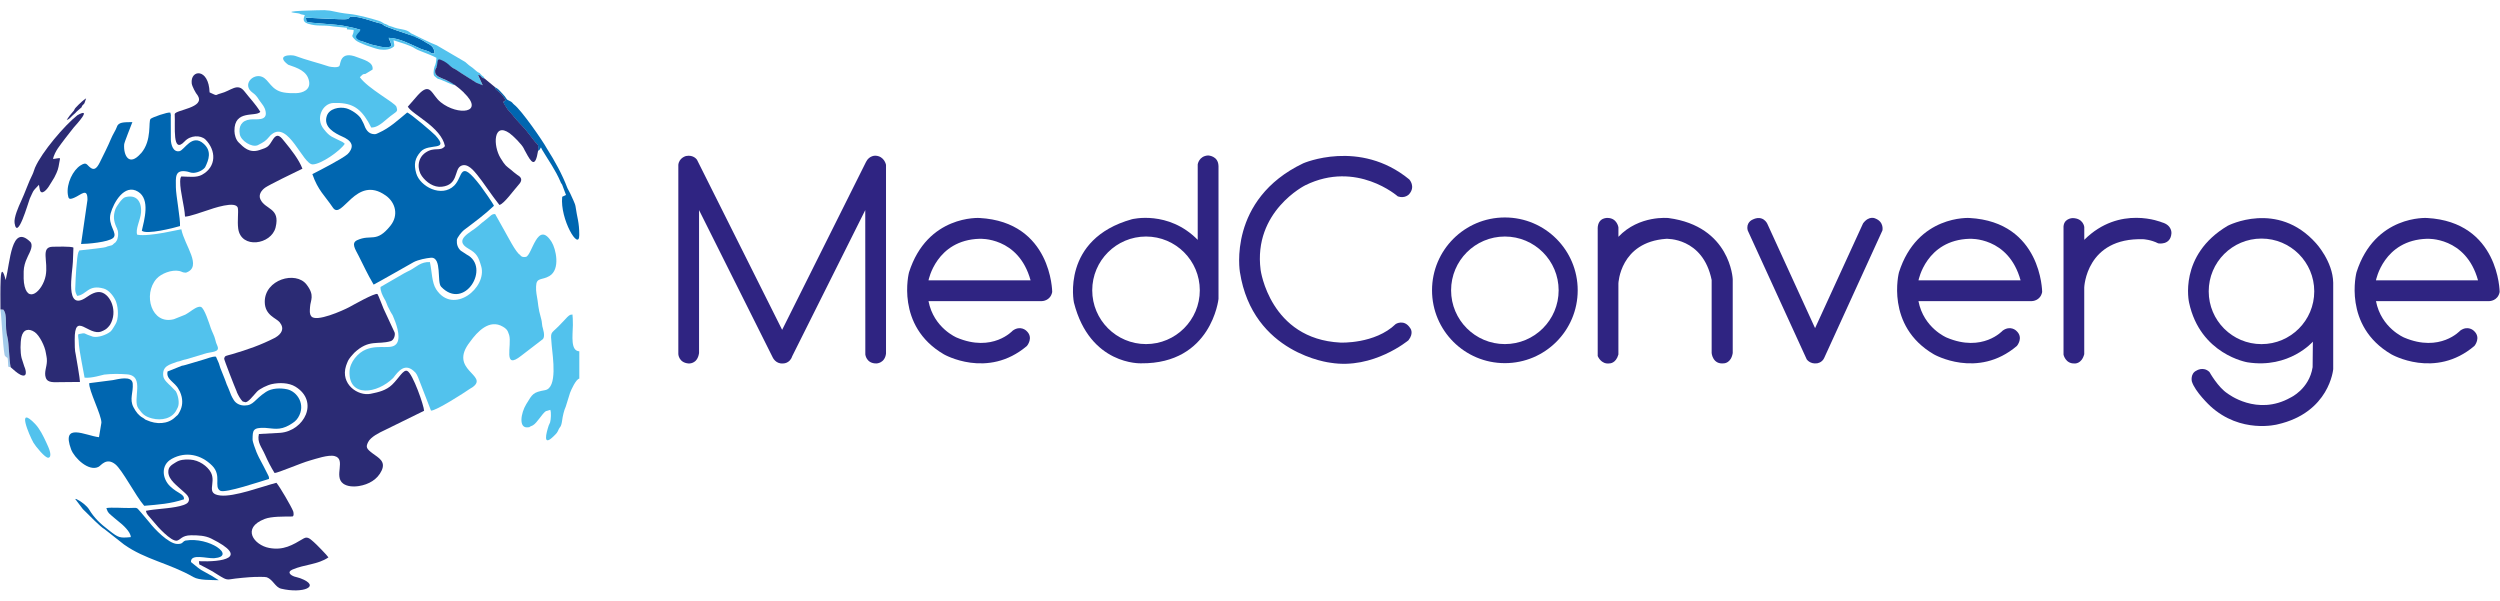 <svg width="208" height="50" viewBox="0 0 208 50" fill="none" xmlns="http://www.w3.org/2000/svg">
<g clip-path="url(#clip0_740_305)">
<path fill-rule="evenodd" clip-rule="evenodd" d="M19.697 32.608C19.816 32.88 19.995 33.209 20.191 33.403L20.431 33.466C20.671 33.449 21.072 32.917 21.156 32.839L21.387 32.579C21.612 32.343 22.245 32.036 22.623 31.955C23.224 31.825 24.027 31.831 24.576 32.169C26.589 33.405 25.301 35.846 23.325 36.011L21.54 36.109C21.381 36.823 21.76 37.169 22.06 37.857C22.277 38.351 22.551 38.885 22.846 39.356C23.166 39.336 25.015 38.53 25.78 38.316C26.277 38.177 27.32 37.81 27.84 37.946C28.825 38.2 27.742 39.633 28.551 40.234C28.866 40.468 29.368 40.517 29.859 40.439C30.677 40.309 31.407 39.896 31.754 39.148C32.109 38.382 31.494 38.091 31.012 37.73C30.48 37.331 30.422 37.201 30.625 36.788C30.841 36.343 31.575 35.991 32.011 35.786L35.284 34.177C35.287 33.79 34.345 31.072 33.883 30.861C33.559 30.716 33.19 31.464 32.621 32.01C32.121 32.49 31.488 32.631 30.833 32.764C29.781 32.975 28.302 31.961 28.79 30.439C28.825 30.326 28.906 30.133 28.955 30.02C29.021 29.864 29.336 29.486 29.463 29.364C30.697 28.195 31.41 28.706 32.502 28.385C32.785 28.301 32.901 27.862 32.831 27.66L31.916 25.69C31.884 25.629 31.459 24.503 31.407 24.465C31.223 24.327 29.255 25.45 29.071 25.546C29.062 25.551 29.05 25.557 29.039 25.563C28.53 25.832 26.283 26.84 25.896 26.311C25.734 26.092 25.778 25.866 25.795 25.546C25.824 24.971 26.22 24.595 25.503 23.671C24.605 22.51 22.017 23.255 22.028 25.115C22.034 26.245 22.99 26.461 23.27 26.814C23.701 27.354 23.423 27.784 22.892 28.096C21.69 28.712 20.584 29.093 19.307 29.468C18.767 29.627 18.715 29.569 18.651 29.844C18.637 29.91 19.495 32.126 19.703 32.599" fill="#2B2B74"/>
<path fill-rule="evenodd" clip-rule="evenodd" d="M16.448 7.949C17.112 8.971 14.61 9.133 14.535 9.488C14.602 10.476 14.301 12.899 15.364 11.761C15.855 11.236 16.679 11.23 17.086 11.6C17.996 12.512 18.025 13.873 16.803 14.543C16.338 14.797 15.731 14.696 15.084 14.682C14.997 14.806 14.989 14.939 14.989 15.095C14.983 15.961 15.35 17.131 15.393 18.021C15.717 18.038 16.803 17.637 17.204 17.515C17.695 17.345 19.665 16.657 19.79 17.316C19.853 17.657 19.735 18.388 19.819 19.02C20.05 20.739 22.571 20.366 22.93 18.919C23.337 17.267 22.063 17.466 21.661 16.574C21.494 16.198 21.751 15.834 22.06 15.612C22.352 15.401 24.512 14.341 25.162 14.035C24.868 13.269 24.232 12.463 23.709 11.825C23.389 11.435 23.1 10.976 22.698 11.617C22.326 12.215 22.303 12.255 21.578 12.489C20.74 12.758 20.266 12.261 19.845 11.839C19.622 11.617 19.512 11.213 19.506 10.901C19.475 9.084 21.283 9.76 21.659 9.306C21.216 8.596 20.809 8.211 20.344 7.608C19.758 6.845 19.221 7.559 18.363 7.772C17.854 7.899 18.16 8.026 17.438 7.686C17.372 5.635 15.818 5.773 15.951 6.943C15.977 7.169 16.28 7.758 16.453 7.946" fill="#2B2B74"/>
<path fill-rule="evenodd" clip-rule="evenodd" d="M14.685 44.989C15.021 44.945 15.096 44.538 15.902 44.535C16.491 44.535 17.063 44.555 17.571 44.807C20.864 46.439 18.426 46.771 16.552 46.693C16.56 46.779 16.572 46.869 16.58 46.956C16.583 46.956 17.586 47.473 17.716 47.559C17.727 47.568 17.759 47.591 17.77 47.597C17.889 47.672 18.004 47.744 18.123 47.819C18.516 48.05 18.773 48.261 19.122 48.201C19.616 48.117 20.726 48.013 21.208 48.001C21.355 47.998 22.074 47.981 22.201 48.03C22.724 48.235 22.901 48.859 23.389 48.978C25.194 49.411 26.78 48.787 24.986 48.111C24.801 48.042 24.677 48.03 24.495 47.97C24.157 47.854 23.857 47.591 24.342 47.383C25.336 46.956 26.442 46.979 27.326 46.375C27.256 46.239 26.26 45.22 26.107 45.098C25.873 44.911 25.619 44.59 25.272 44.795C24.319 45.358 23.585 45.812 22.386 45.587C21.147 45.352 20.052 43.937 22.025 43.175C22.597 42.955 23.602 42.981 24.322 42.972C24.478 42.961 24.426 42.617 24.391 42.533C24.209 42.088 23.293 40.52 22.999 40.167C21.78 40.482 19.492 41.358 18.325 41.225C17.069 41.08 17.99 40.225 17.562 39.339C17.421 39.047 17.129 38.77 16.852 38.59C16.534 38.388 16.196 38.261 15.818 38.238C15.324 38.209 14.948 38.255 14.616 38.472C14.324 38.663 13.986 38.804 14.004 39.286C14.024 39.928 14.746 40.413 15.237 40.878C15.413 41.046 15.902 41.386 15.656 41.776C15.416 42.161 13.865 42.285 13.371 42.337C12.978 42.377 12.516 42.423 12.138 42.502C12.201 42.707 12.181 42.692 12.3 42.848C12.476 43.056 12.655 43.261 12.831 43.469C13.082 43.798 14.226 45.043 14.694 44.983" fill="#2B2B74"/>
<path fill-rule="evenodd" clip-rule="evenodd" d="M22.424 11.354C22.502 11.259 22.493 11.264 22.594 11.184C23.995 10.022 25.194 13.7 26.023 13.679C26.711 13.662 28.27 12.585 28.686 11.966C28.629 11.914 28.571 11.854 28.493 11.81C27.646 11.38 27.459 11.412 26.947 10.75C26.214 9.861 26.829 8.59 27.753 8.567C29.18 8.529 29.894 8.899 30.622 10.115C30.711 10.28 30.798 10.447 30.887 10.612C31.561 10.62 32.121 9.89 32.71 9.497C33.132 9.216 33.054 9.176 32.982 8.876C32.8 8.509 30.619 7.371 29.94 6.423C30.261 6.071 30.29 6.186 30.402 6.149C30.602 6.028 30.798 5.906 30.997 5.788C31.101 5.144 30.194 4.956 29.741 4.768C28.233 4.15 28.354 5.378 28.23 5.499C28.08 5.646 27.609 5.583 27.381 5.534C26.439 5.219 25.492 5.002 24.567 4.65C24.261 4.534 22.869 4.551 23.972 5.383C24.72 5.646 25.564 5.895 25.717 6.77C25.841 7.463 25.209 7.735 24.625 7.752C24.267 7.761 23.92 7.746 23.617 7.694C22.537 7.512 22.404 6.643 21.806 6.391C21.049 6.077 20.104 7.059 21.02 7.714C21.41 7.995 21.448 8.188 21.624 8.411C21.843 8.723 22.02 8.876 22.098 9.266C22.265 10.103 21.303 9.887 20.821 9.939C20.096 10.017 19.833 10.516 19.951 11.175C20.047 11.704 20.925 12.287 21.436 12.085C21.456 12.073 21.477 12.065 21.497 12.053C21.933 11.831 22.118 11.727 22.421 11.354" fill="#52C2ED"/>
<path fill-rule="evenodd" clip-rule="evenodd" d="M16.101 48.016C16.586 48.293 17.542 48.247 18.198 48.273C18.198 48.273 17.687 47.955 17.635 47.923C16.459 47.239 17.005 47.669 15.89 46.762C15.844 46.028 17.236 46.491 17.831 46.441C19.7 46.288 17.398 44.633 15.419 44.977C15.133 45.09 15.243 45.269 14.743 45.257C14.027 45.24 12.837 43.998 12.418 43.449L11.757 42.666C11.306 42.181 11.549 42.25 10.743 42.265C10.252 42.273 9.264 42.198 8.851 42.27C8.946 42.542 8.952 42.623 9.241 42.863C9.454 43.039 9.642 43.212 9.867 43.388C10.191 43.637 10.881 44.246 10.881 44.688C9.954 44.775 9.864 44.743 9.108 44.154L9.027 44.09C8.334 43.562 7.84 43.096 7.406 42.377C7.239 42.1 6.753 41.713 6.441 41.569C6.338 41.519 6.418 41.528 6.251 41.508L6.898 42.363L7.141 42.6C7.418 42.874 8.371 43.853 8.692 44.024L10.315 45.3C12.083 46.56 14.076 46.857 16.095 48.013" fill="#0066B0"/>
<path fill-rule="evenodd" clip-rule="evenodd" d="M48.199 31.49V29.229C47.459 29.191 47.644 27.966 47.664 27.05C47.664 27.007 47.664 25.979 47.592 26.175L47.479 26.184C47.263 26.265 47.11 26.49 47.008 26.585L46.465 27.152C45.801 27.819 45.792 27.542 45.902 28.735C45.995 29.725 46.399 32.27 45.35 32.461C44.354 32.64 44.311 32.755 43.782 33.631C43.328 34.379 43.135 35.635 43.906 35.557C44.198 35.529 43.955 35.557 44.132 35.479C44.215 35.442 44.241 35.439 44.331 35.39C44.698 35.182 45.082 34.434 45.417 34.206L45.784 34.099C45.873 34.304 45.836 34.91 45.769 35.139C45.735 35.257 45.697 35.266 45.651 35.404C45.446 36.037 45.128 37.212 46.061 36.297C46.35 36.014 46.364 35.991 46.492 35.702C46.567 35.529 46.691 35.552 46.766 35.006C46.818 34.613 46.922 34.151 47.072 33.827L47.427 32.686C47.511 32.452 47.924 31.537 48.202 31.499" fill="#52C2ED"/>
<path fill-rule="evenodd" clip-rule="evenodd" d="M9.602 20.17C9.567 20.196 9.532 20.222 9.498 20.248C9.489 20.257 9.477 20.265 9.469 20.274C9.362 20.369 9.379 20.401 9.16 20.444C8.596 20.563 9.226 20.534 7.961 20.684C7.507 20.736 7.051 20.788 6.598 20.837C6.572 20.907 6.528 20.976 6.517 21.002C6.387 21.305 6.28 23.287 6.274 23.671C6.268 23.942 6.228 24.156 6.309 24.379C6.346 24.459 6.381 24.54 6.418 24.618C7.23 24.52 7.317 23.636 8.643 24.012C9.082 24.136 9.515 24.705 9.662 25.121C9.856 25.667 9.885 26.536 9.607 26.978C9.506 27.14 9.333 27.466 9.203 27.576C9.191 27.585 9.163 27.608 9.151 27.617C8.825 27.865 8.163 28.108 7.727 28.012C7.646 27.983 7.565 27.952 7.484 27.923C6.93 27.752 7.204 27.66 6.531 27.799C6.447 27.972 6.551 28.07 6.566 28.686C6.574 28.997 6.956 30.999 7.037 31.421C7.611 31.49 8.556 31.178 8.671 31.167C9.295 31.095 9.937 31.097 10.552 31.144C12.118 31.259 10.974 33.278 11.52 33.989C11.826 34.39 11.973 34.636 12.649 34.812C13.441 35.017 14.336 34.829 14.691 34.099C14.726 34.026 14.778 33.934 14.804 33.87C14.954 33.495 14.813 32.877 14.628 32.553C14.495 32.417 14.365 32.285 14.232 32.149C14.018 31.935 13.628 31.629 13.585 31.294C13.475 30.436 14.14 30.332 14.683 30.118C14.83 30.06 14.827 30.107 15.208 29.962C15.298 29.927 15.373 29.925 15.483 29.896C15.988 29.743 16.494 29.593 16.999 29.439C17.548 29.246 18.337 29.35 18.085 28.775C17.993 28.567 17.961 28.483 17.909 28.255C17.84 27.943 17.652 27.631 17.539 27.302C17.409 26.918 16.999 25.612 16.707 25.531C16.442 25.456 16.003 25.797 15.832 25.915C15.682 26.022 15.584 26.08 15.411 26.181C15.096 26.305 14.784 26.432 14.469 26.557C12.6 27.053 11.875 24.488 13.019 23.197C13.406 22.761 14.287 22.412 14.919 22.547C15.162 22.599 15.153 22.68 15.471 22.686C16.884 22.201 15.35 20.427 15.087 19.075C15.009 19.064 12.461 19.716 11.418 19.529C11.239 19.098 11.69 18.275 11.733 17.697C11.806 16.709 11.303 16.152 10.405 16.412C10.159 16.481 9.685 17.169 9.599 17.411C9.402 17.969 9.466 18.399 9.665 18.858C9.671 18.873 9.68 18.89 9.685 18.902C9.703 18.934 9.717 18.965 9.734 18.997C9.749 19.13 9.789 19.069 9.818 19.286C9.833 19.407 9.833 19.54 9.818 19.662C9.769 20.026 9.656 20.072 9.607 20.167" fill="#52C2ED"/>
<path fill-rule="evenodd" clip-rule="evenodd" d="M35.847 4.416C35.951 4.427 36.055 4.439 36.156 4.45C36.156 3.824 35.677 3.679 35.483 3.561C35.304 3.451 35.18 3.356 35.01 3.281C34.906 3.205 34.55 3.107 34.51 2.989C34.334 2.995 33.701 2.769 33.467 2.688C33.299 2.631 33.129 2.576 32.962 2.518C32.722 2.423 32.098 2.223 31.959 2.122C31.763 1.981 31.774 1.958 31.477 1.911C31.274 1.88 29.813 1.313 29.25 1.391C28.903 1.438 29.163 1.568 28.773 1.599C28.395 1.631 25.934 1.492 25.448 1.472C25.463 1.579 25.477 1.689 25.492 1.796C25.818 1.969 27.84 1.96 28.918 2.212C29.458 2.339 29.354 2.287 29.972 2.475C29.761 2.917 28.993 2.856 29.703 3.298C29.877 3.413 29.992 3.399 30.174 3.454C30.495 3.552 30.812 3.711 31.133 3.766C31.589 3.841 31.647 3.951 32.242 3.922C32.725 3.899 32.569 3.737 32.337 3.151C33.201 3.151 34.201 3.711 35.018 4.069C35.243 4.167 35.784 4.26 35.844 4.419" fill="#0066B0"/>
<path fill-rule="evenodd" clip-rule="evenodd" d="M2.92 13.931C2.839 14.116 2.793 14.341 2.698 14.526C2.386 15.121 2.071 16.071 1.748 16.753C1.56 17.151 1.141 18.099 1.213 18.561C1.444 20.057 2.331 16.906 2.478 16.525C2.787 15.889 2.643 15.985 3.241 15.375C3.261 15.485 3.281 15.597 3.299 15.713C3.403 16.386 3.954 15.716 4.119 15.418C4.258 15.167 4.396 15.002 4.523 14.76C4.812 14.199 4.853 14.032 4.931 13.541C4.994 13.131 5.09 13.122 4.717 13.183C4.616 13.2 4.518 13.214 4.417 13.232C4.443 12.969 4.682 12.53 4.812 12.345C5.208 11.779 5.673 11.192 6.104 10.646C6.112 10.635 6.138 10.606 6.147 10.594C6.375 10.334 7.715 8.879 6.439 9.586C5.37 10.43 3.481 12.654 2.923 13.931" fill="#2B2B74"/>
<path fill-rule="evenodd" clip-rule="evenodd" d="M34.565 30.996C34.729 31.187 34.865 31.609 34.966 31.863L35.859 34.165C36.278 34.185 38.632 32.675 39.088 32.354C39.172 32.293 39.224 32.282 39.328 32.207C40.706 31.201 37.239 30.8 39.114 28.431C39.706 27.605 40.72 26.505 41.85 27.186C42.089 27.331 42.231 27.429 42.361 27.871C42.612 28.717 41.809 30.837 43.366 29.598L45.163 28.218C45.397 27.952 45.163 27.345 45.12 27.137C45.079 26.923 45.093 26.779 45.039 26.585C44.712 25.421 44.831 25.473 44.634 24.433C44.599 24.246 44.597 24.032 44.602 23.824C44.626 23.053 45.073 23.339 45.706 22.969C46.653 22.414 46.246 20.693 45.899 20.138C44.715 18.243 44.27 21.27 43.753 21.372C43.525 21.418 43.346 21.357 43.277 21.21C42.933 21.045 42.234 19.641 41.939 19.136L41.197 17.81C40.896 17.793 40.821 17.972 40.454 18.255C40.18 18.466 39.978 18.625 39.764 18.821C39.218 19.315 37.655 19.948 38.981 20.693C39.672 21.083 39.804 21.369 40.036 22.154C40.556 23.939 37.705 26.247 36.289 24.07C35.916 23.498 35.94 22.556 35.766 21.805C35.021 21.764 34.617 22.227 34.131 22.481C33.929 22.588 33.814 22.628 33.62 22.741L31.659 23.876C31.636 24.208 31.832 24.595 31.965 24.832C32.052 24.985 32.115 25.086 32.173 25.262C32.251 25.505 32.274 25.494 32.366 25.687C32.56 26.103 32.623 26.126 32.681 26.259C32.927 26.822 33.372 27.969 33.034 28.535C32.652 29.174 31.601 28.622 30.463 29.07C29.775 29.341 29.105 30.138 29.079 30.91C29.007 33.105 31.393 32.761 32.719 31.441C33.141 30.887 33.718 30.092 34.562 31.002" fill="#52C2ED"/>
<path fill-rule="evenodd" clip-rule="evenodd" d="M32.089 16.262C32.93 16.863 33.167 17.923 32.493 18.769C31.298 20.268 30.89 19.445 29.718 19.982C29.198 20.222 29.55 20.722 29.845 21.297C30.336 22.256 30.506 22.686 31.087 23.68C31.162 23.659 34.371 21.834 34.423 21.805C34.807 21.608 35.437 21.479 35.873 21.441C36.789 21.409 36.335 23.469 36.699 23.853C38.646 25.91 40.862 22.23 38.831 21.181L38.337 20.858C38.077 20.621 37.985 20.314 38.011 19.965C38.025 19.763 38.435 19.266 38.594 19.145C39.455 18.495 40.327 17.859 41.096 17.123C41.055 16.967 40.148 15.681 39.978 15.459C38.184 13.128 38.551 14.696 37.791 15.441C36.737 16.476 34.943 15.511 34.631 14.422C34.411 13.656 34.521 13.154 35.007 12.614C35.671 11.874 37.456 12.619 36.223 11.262C36.026 11.045 34.14 9.43 33.877 9.361C33.126 9.982 32.416 10.649 31.52 11.045C31.387 11.103 31.298 11.172 31.133 11.164C30.607 11.14 30.411 10.722 30.261 10.3L30.087 9.959C29.917 9.572 29.215 9.113 28.796 9.009C28.221 8.867 27.395 9.032 27.19 9.647C26.881 10.574 27.846 11.08 28.496 11.371C28.802 11.51 29.149 11.701 29.247 12.027C29.331 12.31 29.097 12.671 28.912 12.83C28.452 13.226 26.569 14.191 25.988 14.488C26.456 15.846 27.031 16.279 27.698 17.276C28.441 18.382 29.608 14.497 32.083 16.262" fill="#0066B0"/>
<path fill-rule="evenodd" clip-rule="evenodd" d="M44.764 12.541C44.914 12.457 44.859 12.527 45.007 12.264C45.047 12.356 45.059 12.382 45.119 12.483C45.671 13.405 46.208 14.13 46.636 15.132C46.705 15.323 46.702 15.219 46.772 15.369L47.092 16.221L46.775 16.372C46.575 18.246 48.196 20.947 48.196 19.555C48.196 18.463 48.014 18.122 47.884 17.172C47.849 16.923 47.589 16.438 47.485 16.187C47.439 16.074 47.497 16.215 47.439 16.088L47.211 15.655C46.769 14.488 46.162 13.399 45.498 12.351C45.151 11.707 43.378 9.156 42.78 8.708C42.595 8.569 42.693 8.518 42.32 8.356C42.069 8.246 42.193 8.185 41.786 7.772C41.546 7.53 41.46 7.374 41.156 7.244C41.205 7.42 41.263 7.463 41.405 7.573C41.63 7.752 41.965 8.084 42.049 8.353L41.861 8.497L42.006 8.775C42.006 8.775 42.026 8.789 42.029 8.809C42.034 8.832 42.066 8.864 42.075 8.876C42.124 8.948 42.101 8.91 42.153 8.991C42.222 9.098 42.216 9.098 42.294 9.191C42.41 9.329 42.523 9.43 42.632 9.572C43.097 10.184 43.528 10.511 43.978 11.126L44.441 11.718C44.753 12.128 44.816 11.909 44.761 12.544" fill="#0066B0"/>
<path fill-rule="evenodd" clip-rule="evenodd" d="M15.139 30.427C14.74 30.586 14.342 30.745 13.943 30.907C13.79 31.577 14.556 31.779 14.864 32.394C14.876 32.418 14.905 32.47 14.911 32.481C14.928 32.51 14.945 32.542 14.963 32.571C15.023 32.698 15.093 32.9 15.116 33.021C15.223 33.535 15.136 33.946 14.888 34.367C14.746 34.607 14.784 34.506 14.584 34.702C13.96 35.318 12.987 35.318 12.207 34.957C12.011 34.864 12.187 34.971 12.04 34.87C11.944 34.803 12.005 34.827 11.878 34.757C11.557 34.584 11.32 34.295 11.104 33.879C10.751 33.206 11.101 32.654 11.043 31.918C10.988 31.216 9.815 31.551 9.391 31.626C8.735 31.71 8.079 31.797 7.424 31.88C7.372 32.464 8.452 34.535 8.437 35.167C8.371 35.569 8.302 35.973 8.235 36.375C7.126 36.251 5.069 35.092 5.916 37.386C6.176 38.094 7.395 39.281 8.212 38.833C8.417 38.72 8.851 38.044 9.587 38.622C10.179 39.09 11.274 41.248 11.999 42.083C13.201 41.976 14.16 41.921 15.304 41.542C15.347 41.086 14.821 41.095 14.157 40.462C13.498 39.833 13.342 38.691 14.301 38.169C15.457 37.536 16.736 37.816 17.655 38.746C18.472 39.575 17.765 40.491 18.322 40.829C18.712 41.066 21.736 40.035 22.381 39.847C22.381 39.676 22.386 39.688 22.308 39.535C22.063 39.05 21.809 38.544 21.549 38.071C21.474 37.894 21.396 37.773 21.338 37.611C21.248 37.36 21.011 36.776 21.014 36.554C21.029 35.823 21.003 35.552 22.08 35.601C22.695 35.63 23.259 35.852 24.108 35.347C24.423 35.159 24.631 35.02 24.801 34.746C25.477 33.663 24.723 32.571 23.891 32.389C23.334 32.267 22.609 32.291 22.132 32.605C21.15 33.249 21.115 33.735 20.344 33.738C19.974 33.738 19.642 33.582 19.457 33.293C19.264 32.987 19.183 32.787 19.053 32.426C19.004 32.288 18.937 32.158 18.868 31.996C18.796 31.831 18.767 31.672 18.686 31.502C18.568 31.204 18.449 30.91 18.331 30.612C18.267 30.462 18.25 30.294 18.172 30.139C18.103 29.983 18.036 29.829 17.967 29.673C17.655 29.639 17.219 29.847 16.901 29.928C16.546 30.017 15.321 30.424 15.148 30.427" fill="#0066B0"/>
<path fill-rule="evenodd" clip-rule="evenodd" d="M35.012 3.281C35.183 3.356 35.307 3.454 35.486 3.561C35.68 3.679 36.162 3.821 36.159 4.45C36.055 4.439 35.951 4.427 35.85 4.416C35.789 4.254 35.249 4.164 35.024 4.066C34.206 3.708 33.207 3.151 32.343 3.148C32.574 3.734 32.73 3.896 32.248 3.919C31.65 3.948 31.592 3.838 31.139 3.763C30.818 3.708 30.5 3.549 30.18 3.451C29.07 3.116 29.975 2.761 29.977 2.472C29.357 2.287 29.463 2.336 28.923 2.209C27.846 1.958 25.824 1.966 25.497 1.793C25.483 1.686 25.468 1.576 25.454 1.469C25.939 1.492 28.4 1.628 28.779 1.596C29.166 1.565 28.909 1.435 29.255 1.389C29.816 1.313 31.28 1.877 31.483 1.908C31.78 1.958 31.771 1.978 31.965 2.119C32.103 2.218 32.727 2.417 32.967 2.515C33.135 2.573 33.305 2.628 33.473 2.685C34.079 2.896 34.443 3.029 35.015 3.278M36.685 4.985C36.815 5.288 37.274 5.329 37.511 5.539C37.754 5.753 37.716 5.638 38.132 5.932C38.207 5.987 38.291 6.039 38.363 6.088C38.785 6.357 39.209 6.625 39.631 6.891C39.804 6.961 39.981 7.03 40.154 7.099C40.027 6.813 39.897 6.527 39.77 6.238C40.07 6.253 39.917 6.444 40.313 6.542C40.218 6.282 40.2 6.429 40.001 6.184C39.836 5.978 39.851 6.1 39.666 5.938C39.215 5.539 39.446 5.75 39.019 5.427C38.912 5.346 38.802 5.23 38.71 5.158C37.918 4.696 37.13 4.231 36.338 3.769C35.784 3.572 34.813 3.058 34.221 2.781C34.212 2.778 34.201 2.769 34.192 2.766C34.157 2.74 34.126 2.714 34.091 2.688C33.733 2.391 33.259 2.489 32.615 2.22C32.459 2.157 32.441 2.189 32.297 2.111C32.205 2.059 32.262 2.073 32.101 2.01C31.884 1.926 32.049 2.015 31.875 1.908C31.714 1.807 31.691 1.784 31.474 1.718C30.789 1.507 29.729 1.218 29.039 1.157C28.594 1.117 27.984 1.007 27.543 0.903C27.363 0.863 27.176 0.874 26.991 0.845C26.921 0.845 22.875 0.892 24.726 1.097C25.113 1.14 24.72 1.149 25.362 1.256C25.321 1.391 25.052 1.799 25.627 1.975C26.477 2.235 26.852 2.041 27.733 2.203C28.106 2.238 28.478 2.275 28.851 2.31C28.932 2.518 28.643 2.397 29.426 2.492C29.417 3.081 29.088 2.847 29.582 3.344C29.839 3.584 31.223 4.066 31.624 4.121C32.005 4.173 32.453 4.136 32.753 3.887C32.849 3.809 32.785 3.656 32.742 3.35C33.06 3.454 33.374 3.555 33.692 3.659C33.99 3.769 34.322 3.884 34.562 4.055C34.721 4.167 35.319 4.37 35.437 4.427C35.59 4.502 35.815 4.554 36.309 4.809C36.278 5.467 36.156 5.424 36.113 5.698C36.078 5.921 36.029 6.198 36.145 6.328C36.173 6.36 36.191 6.366 36.223 6.392C36.249 6.415 36.275 6.438 36.301 6.461C36.497 6.628 36.448 6.536 36.659 6.623C36.838 6.698 37.693 7.082 37.826 7.093C37.699 6.871 37.514 6.845 37.141 6.677C36.786 6.516 36.24 6.383 36.202 6.028C36.171 5.747 36.252 5.77 36.309 5.617C36.615 5.207 36.364 5.045 36.688 4.985H36.685Z" fill="#52C2ED"/>
<path fill-rule="evenodd" clip-rule="evenodd" d="M0.884 30.549C0.748 29.925 0.745 28.524 0.618 28.064C0.358 27.123 0.656 26.236 0.277 25.759L0.035 25.739C0.104 25.97 0.214 28.628 0.384 29.552C0.621 29.965 0.647 29.382 0.685 30.505C0.82 30.557 0.725 30.514 0.884 30.546" fill="#A2CAEA"/>
<path fill-rule="evenodd" clip-rule="evenodd" d="M4.027 38.085C4.365 38.01 4.082 37.345 4.027 37.207C3.822 36.742 3.507 36.043 3.215 35.638C3.099 35.479 3.056 35.41 2.915 35.263C1.358 33.66 2.403 36.158 2.785 36.837C2.935 37.1 3.77 38.14 4.024 38.082" fill="#52C2ED"/>
<path fill-rule="evenodd" clip-rule="evenodd" d="M1.993 23.521C1.97 23.356 1.958 23.079 1.97 22.567C1.979 22.183 2.103 21.776 2.256 21.464C2.285 21.406 2.305 21.346 2.331 21.294C2.487 20.976 2.805 20.398 2.507 20.109C0.936 18.593 0.849 21.811 0.471 23.301C0.295 22.579 0.095 22.232 0.055 23.243C0.02 24.093 0.035 24.89 0.038 25.742L0.28 25.762C0.659 26.242 0.361 27.126 0.621 28.067C0.748 28.527 0.751 29.927 0.887 30.552C1.083 30.725 1.433 31.054 1.704 31.181C2.299 31.456 2.181 30.84 2.019 30.482L1.797 29.789C1.675 29.312 1.687 28.486 1.785 28.038C1.93 27.386 2.406 27.299 2.889 27.631C3.293 27.911 3.738 28.815 3.816 29.364C3.853 29.639 3.908 29.728 3.902 30.043C3.897 30.528 3.648 30.985 3.813 31.435C3.975 31.883 4.526 31.791 5.058 31.794L6.655 31.779C6.67 31.629 6.317 29.555 6.303 29.509C6.21 29.165 6.219 28.674 6.216 28.261C6.199 25.86 7.375 27.998 8.44 27.576C8.671 27.484 8.865 27.38 9.009 27.204C9.064 27.134 9.113 27.091 9.157 27.022C9.824 25.907 9.203 24.512 8.412 24.318C7.99 24.217 7.542 24.491 7.213 24.719C5.335 26.037 6.043 22.582 6.063 21.799L6.109 20.603C5.962 20.479 4.561 20.525 4.379 20.528C3.345 20.554 4.038 21.744 3.798 22.949C3.55 24.205 2.247 25.384 1.993 23.521Z" fill="#2B2B74"/>
<path fill-rule="evenodd" clip-rule="evenodd" d="M11.728 12.752C10.734 13.902 10.269 12.92 10.329 12.027C10.324 11.874 10.91 10.456 11.014 10.158C10.292 10.176 9.836 10.135 9.703 10.606C9.654 10.782 9.356 11.236 9.214 11.597C9.059 11.995 8.515 13.096 8.299 13.521C8.022 14.075 7.805 14.145 7.551 13.968C7.187 13.72 7.233 13.431 6.704 13.76C6.066 14.159 5.526 15.271 5.641 16.164C5.693 16.565 5.76 16.623 6.167 16.455C6.745 16.218 7.296 15.56 7.276 16.637C7.1 17.859 6.921 19.078 6.745 20.3C7.242 20.3 9.018 20.153 9.414 19.797C9.844 19.407 8.929 18.758 9.206 17.749C9.448 16.868 10.353 15.251 11.485 15.947C12.525 16.585 11.993 18.321 11.8 19.197C12.178 19.537 14.411 18.98 14.977 18.809C15.026 18.278 14.636 16.236 14.633 15.58C14.633 14.774 14.509 14.078 15.564 14.271C15.763 14.309 15.896 14.402 16.138 14.381C16.511 14.35 16.901 14.145 17.066 13.916C17.383 13.269 17.62 12.579 16.959 11.972C15.979 11.071 15.347 12.489 14.934 12.576C14.408 12.686 14.232 12.05 14.215 11.629C14.215 11.034 14.209 10.441 14.209 9.846C14.203 9.393 14.249 9.768 14.194 9.459C14.186 9.427 14.177 9.396 14.171 9.367C13.949 9.306 12.669 9.76 12.534 9.887C12.311 10.092 12.681 11.66 11.733 12.758" fill="#0066B0"/>
<path fill-rule="evenodd" clip-rule="evenodd" d="M38.58 7.697C40.394 9.425 38.092 9.65 36.665 8.503C35.882 7.876 35.83 6.747 34.761 7.922L33.929 8.876C34.322 9.549 36.699 10.571 37.02 12.154C36.624 12.657 36.153 12.177 35.394 12.703C34.689 13.194 34.715 14.124 35.102 14.656C35.474 15.17 36.09 15.612 36.76 15.537C38.129 15.384 37.794 14.145 38.308 13.827C38.883 13.471 39.469 14.271 39.695 14.537C40.171 15.104 40.867 16.198 41.549 17.05C41.925 16.984 42.788 15.762 43.118 15.41C43.323 15.193 43.505 14.913 43.213 14.67C43.173 14.638 43.092 14.589 43.045 14.555C42.71 14.318 42.762 14.326 42.543 14.15C42.089 13.783 42.069 13.841 41.647 13.157C41.009 12.117 41.044 10.141 42.387 11.077C42.676 11.279 43.441 12.033 43.586 12.365C43.649 12.509 43.649 12.486 43.721 12.622C44.212 13.544 44.533 14.006 44.77 12.536C44.825 11.9 44.758 12.12 44.449 11.709L43.987 11.117C43.536 10.505 43.109 10.176 42.641 9.563C42.531 9.419 42.419 9.318 42.303 9.182C42.225 9.087 42.231 9.087 42.162 8.983C42.037 8.795 41.98 8.7 41.87 8.489L42.058 8.344C41.974 8.078 41.639 7.743 41.413 7.564C41.272 7.455 41.217 7.411 41.165 7.235L40.319 6.536C39.923 6.435 40.076 6.247 39.776 6.233L40.16 7.093L39.637 6.885L38.369 6.082C38.297 6.036 38.213 5.981 38.138 5.926C37.725 5.635 37.759 5.747 37.517 5.534C37.28 5.326 37.081 5.138 36.691 4.979C36.298 4.82 36.465 5.19 36.312 5.612C36.257 5.765 36.176 5.742 36.205 6.022C36.243 6.377 36.789 6.507 37.144 6.672C37.681 6.917 38.149 7.275 38.586 7.691" fill="#2B2B74"/>
<path fill-rule="evenodd" clip-rule="evenodd" d="M6.213 9.078C6.158 9.202 6.15 9.208 6.04 9.329C5.777 9.624 5.789 9.632 5.552 9.97C5.728 9.956 5.878 9.762 6.005 9.638C6.06 9.586 6.098 9.554 6.158 9.5C6.242 9.424 6.228 9.442 6.309 9.361C6.352 9.318 6.346 9.318 6.378 9.283L6.785 8.928C6.826 8.737 6.947 8.723 7.028 8.587L7.167 8.182L6.987 8.307C6.814 8.434 6.254 8.965 6.208 9.081" fill="#2B2B74"/>
<path fill-rule="evenodd" clip-rule="evenodd" d="M206.172 23.324H197.679C197.679 23.324 198.315 19.974 201.925 19.867C201.925 19.867 205.166 19.676 206.172 23.324ZM197.679 25.052H207.113C207.113 25.052 207.821 25.052 207.971 24.292C207.971 24.292 207.936 18.471 201.928 18.136C201.928 18.136 197.587 17.859 196.059 22.66C196.059 22.66 194.895 27.108 198.962 29.48C198.962 29.48 202.596 31.571 205.871 28.781C205.871 28.781 206.46 28.09 205.822 27.521C205.822 27.521 205.345 27.039 204.69 27.507C204.69 27.507 203.02 29.356 200.03 28.087C200.03 28.087 198.115 27.299 197.682 25.055L197.679 25.052Z" fill="#2F2482"/>
<path fill-rule="evenodd" clip-rule="evenodd" d="M188.156 19.849C190.579 19.849 192.546 21.814 192.546 24.24C192.546 26.666 190.582 28.631 188.156 28.631C185.729 28.631 183.765 26.666 183.765 24.24C183.765 21.814 185.729 19.849 188.156 19.849ZM194.123 23.526V30.713C194.123 30.713 193.823 34.324 189.487 35.309C189.487 35.309 186.434 36.121 183.895 33.784C183.895 33.784 182.609 32.588 182.358 31.721C182.358 31.721 182.222 31.08 182.742 30.837C182.742 30.837 183.317 30.456 183.828 30.953C183.828 30.953 184.548 32.247 185.342 32.744C185.342 32.744 187.783 34.656 190.579 33.076C190.579 33.076 192.124 32.371 192.41 30.551L192.431 28.425C192.431 28.425 190.469 30.696 186.986 30.144C186.986 30.144 183.051 29.497 182.13 25.17C182.13 25.17 181.217 21.23 185.348 18.783C185.348 18.783 189.476 16.631 192.691 20.236C192.691 20.236 194.094 21.747 194.123 23.526Z" fill="#2F2482"/>
<path fill-rule="evenodd" clip-rule="evenodd" d="M168.112 23.324H159.619C159.619 23.324 160.255 19.974 163.866 19.867C163.866 19.867 167.107 19.676 168.112 23.324ZM159.616 25.052H169.051C169.051 25.052 169.758 25.052 169.908 24.292C169.908 24.292 169.874 18.471 163.863 18.136C163.863 18.136 159.521 17.859 157.993 22.66C157.993 22.66 156.829 27.108 160.896 29.48C160.896 29.48 164.53 31.571 167.806 28.781C167.806 28.781 168.395 28.09 167.756 27.521C167.756 27.521 167.28 27.039 166.624 27.507C166.624 27.507 164.955 29.356 161.965 28.087C161.965 28.087 160.05 27.299 159.616 25.055V25.052Z" fill="#2F2482"/>
<path fill-rule="evenodd" clip-rule="evenodd" d="M85.744 23.324H77.252C77.252 23.324 77.887 19.974 81.498 19.867C81.498 19.867 84.739 19.676 85.744 23.324ZM77.252 25.052H86.686C86.686 25.052 87.394 25.052 87.544 24.292C87.544 24.292 87.509 18.471 81.498 18.136C81.498 18.136 77.157 17.859 75.629 22.66C75.629 22.66 74.464 27.108 78.531 29.48C78.531 29.48 82.165 31.571 85.441 28.781C85.441 28.781 86.03 28.09 85.392 27.521C85.392 27.521 84.915 27.039 84.26 27.507C84.26 27.507 82.59 29.356 79.6 28.087C79.6 28.087 77.685 27.299 77.252 25.055V25.052Z" fill="#2F2482"/>
<path fill-rule="evenodd" clip-rule="evenodd" d="M56.437 13.731V29.462C56.437 29.462 56.463 30.162 57.266 30.239C57.266 30.239 58.02 30.338 58.161 29.376V17.481L64.282 29.722C64.282 29.722 64.525 30.291 65.14 30.239C65.14 30.239 65.701 30.268 65.909 29.644L71.989 17.481L71.995 29.491C71.995 29.491 72.07 30.254 72.925 30.239C72.925 30.239 73.609 30.228 73.716 29.428V13.714C73.716 13.714 73.586 13.001 72.853 12.954C72.853 12.954 72.333 12.911 72.055 13.468L65.074 27.443L57.994 13.301C57.994 13.301 57.722 12.853 57.078 12.98C57.078 12.98 56.489 13.122 56.434 13.734" fill="#2F2482"/>
<path fill-rule="evenodd" clip-rule="evenodd" d="M95.349 19.679C97.821 19.679 99.823 21.684 99.823 24.153C99.823 26.623 97.819 28.628 95.349 28.628C92.879 28.628 90.874 26.623 90.874 24.153C90.874 21.684 92.879 19.679 95.349 19.679ZM101.38 13.795V24.87C101.38 24.87 100.805 30.283 94.939 30.228C94.939 30.228 90.675 30.413 89.349 25.167C89.349 25.167 88.263 19.898 94.176 18.24C94.176 18.24 97.198 17.466 99.65 19.956V13.676C99.65 13.676 99.745 12.983 100.514 12.934C100.514 12.934 101.351 12.957 101.377 13.798L101.38 13.795Z" fill="#2F2482"/>
<path fill-rule="evenodd" clip-rule="evenodd" d="M125.205 19.679C127.678 19.679 129.679 21.684 129.679 24.153C129.679 26.623 127.675 28.628 125.205 28.628C122.735 28.628 120.731 26.623 120.731 24.153C120.731 21.684 122.735 19.679 125.205 19.679ZM125.205 18.093C128.553 18.093 131.265 20.805 131.265 24.153C131.265 27.501 128.553 30.214 125.205 30.214C121.857 30.214 119.145 27.501 119.145 24.153C119.145 20.805 121.857 18.093 125.205 18.093Z" fill="#2F2482"/>
<path fill-rule="evenodd" clip-rule="evenodd" d="M117.25 14.927C117.25 14.927 117.802 15.514 117.238 16.158C117.238 16.158 116.897 16.545 116.3 16.34C116.3 16.34 112.879 13.315 108.604 15.412C108.604 15.412 104.251 17.573 104.884 22.463C104.884 22.463 105.655 28.209 111.519 28.503C111.519 28.503 114.393 28.639 116.129 26.955C116.129 26.955 116.825 26.528 117.319 27.287C117.319 27.287 117.677 27.683 117.181 28.313C117.181 28.313 114.257 30.756 110.713 30.182C110.713 30.182 104.222 29.471 103.159 22.628C103.159 22.628 102.125 16.6 108.428 13.587C108.428 13.587 113.116 11.536 117.25 14.927Z" fill="#2F2482"/>
<path fill-rule="evenodd" clip-rule="evenodd" d="M132.929 19.003V29.619C132.929 29.619 133.203 30.338 133.917 30.234C133.917 30.234 134.443 30.251 134.651 29.491V23.584C134.651 23.584 134.775 20.141 138.625 19.87C138.625 19.87 141.678 19.725 142.409 23.293V29.376C142.409 29.376 142.49 30.352 143.446 30.228C143.446 30.228 144.024 30.216 144.163 29.376V23.223C144.163 23.223 143.984 18.83 138.825 18.142C138.825 18.142 136.384 17.871 134.653 19.702V18.913C134.653 18.913 134.541 18.163 133.79 18.134C133.79 18.134 132.952 18.041 132.926 18.997" fill="#2F2482"/>
<path fill-rule="evenodd" clip-rule="evenodd" d="M145.413 19.179L150.318 29.896C150.318 29.896 150.59 30.309 151.173 30.228C151.173 30.228 151.583 30.193 151.771 29.786L156.618 19.173C156.618 19.173 156.774 18.469 156.026 18.177C156.026 18.177 155.518 17.905 155.009 18.581L151.014 27.302L147.04 18.616C147.04 18.616 146.687 17.813 145.772 18.292C145.772 18.292 145.24 18.532 145.413 19.179Z" fill="#2F2482"/>
<path fill-rule="evenodd" clip-rule="evenodd" d="M171.685 19.003V29.509C171.685 29.509 171.844 30.26 172.586 30.24C172.586 30.24 173.184 30.318 173.409 29.468V23.919C173.409 23.919 173.554 19.745 178.334 19.904C178.334 19.904 178.961 19.936 179.565 20.248C179.565 20.248 180.59 20.436 180.663 19.413C180.663 19.413 180.735 18.74 179.874 18.5C179.874 18.5 176.359 17.013 173.412 19.953V18.885C173.412 18.885 173.337 18.154 172.433 18.145C172.433 18.145 171.627 18.165 171.685 19.003Z" fill="#2F2482"/>
</g>
<defs>
<clipPath id="clip0_740_305">
<rect width="207.942" height="48.277" fill="white" transform="translate(0.029 0.848)"/>
</clipPath>
</defs>
</svg>
